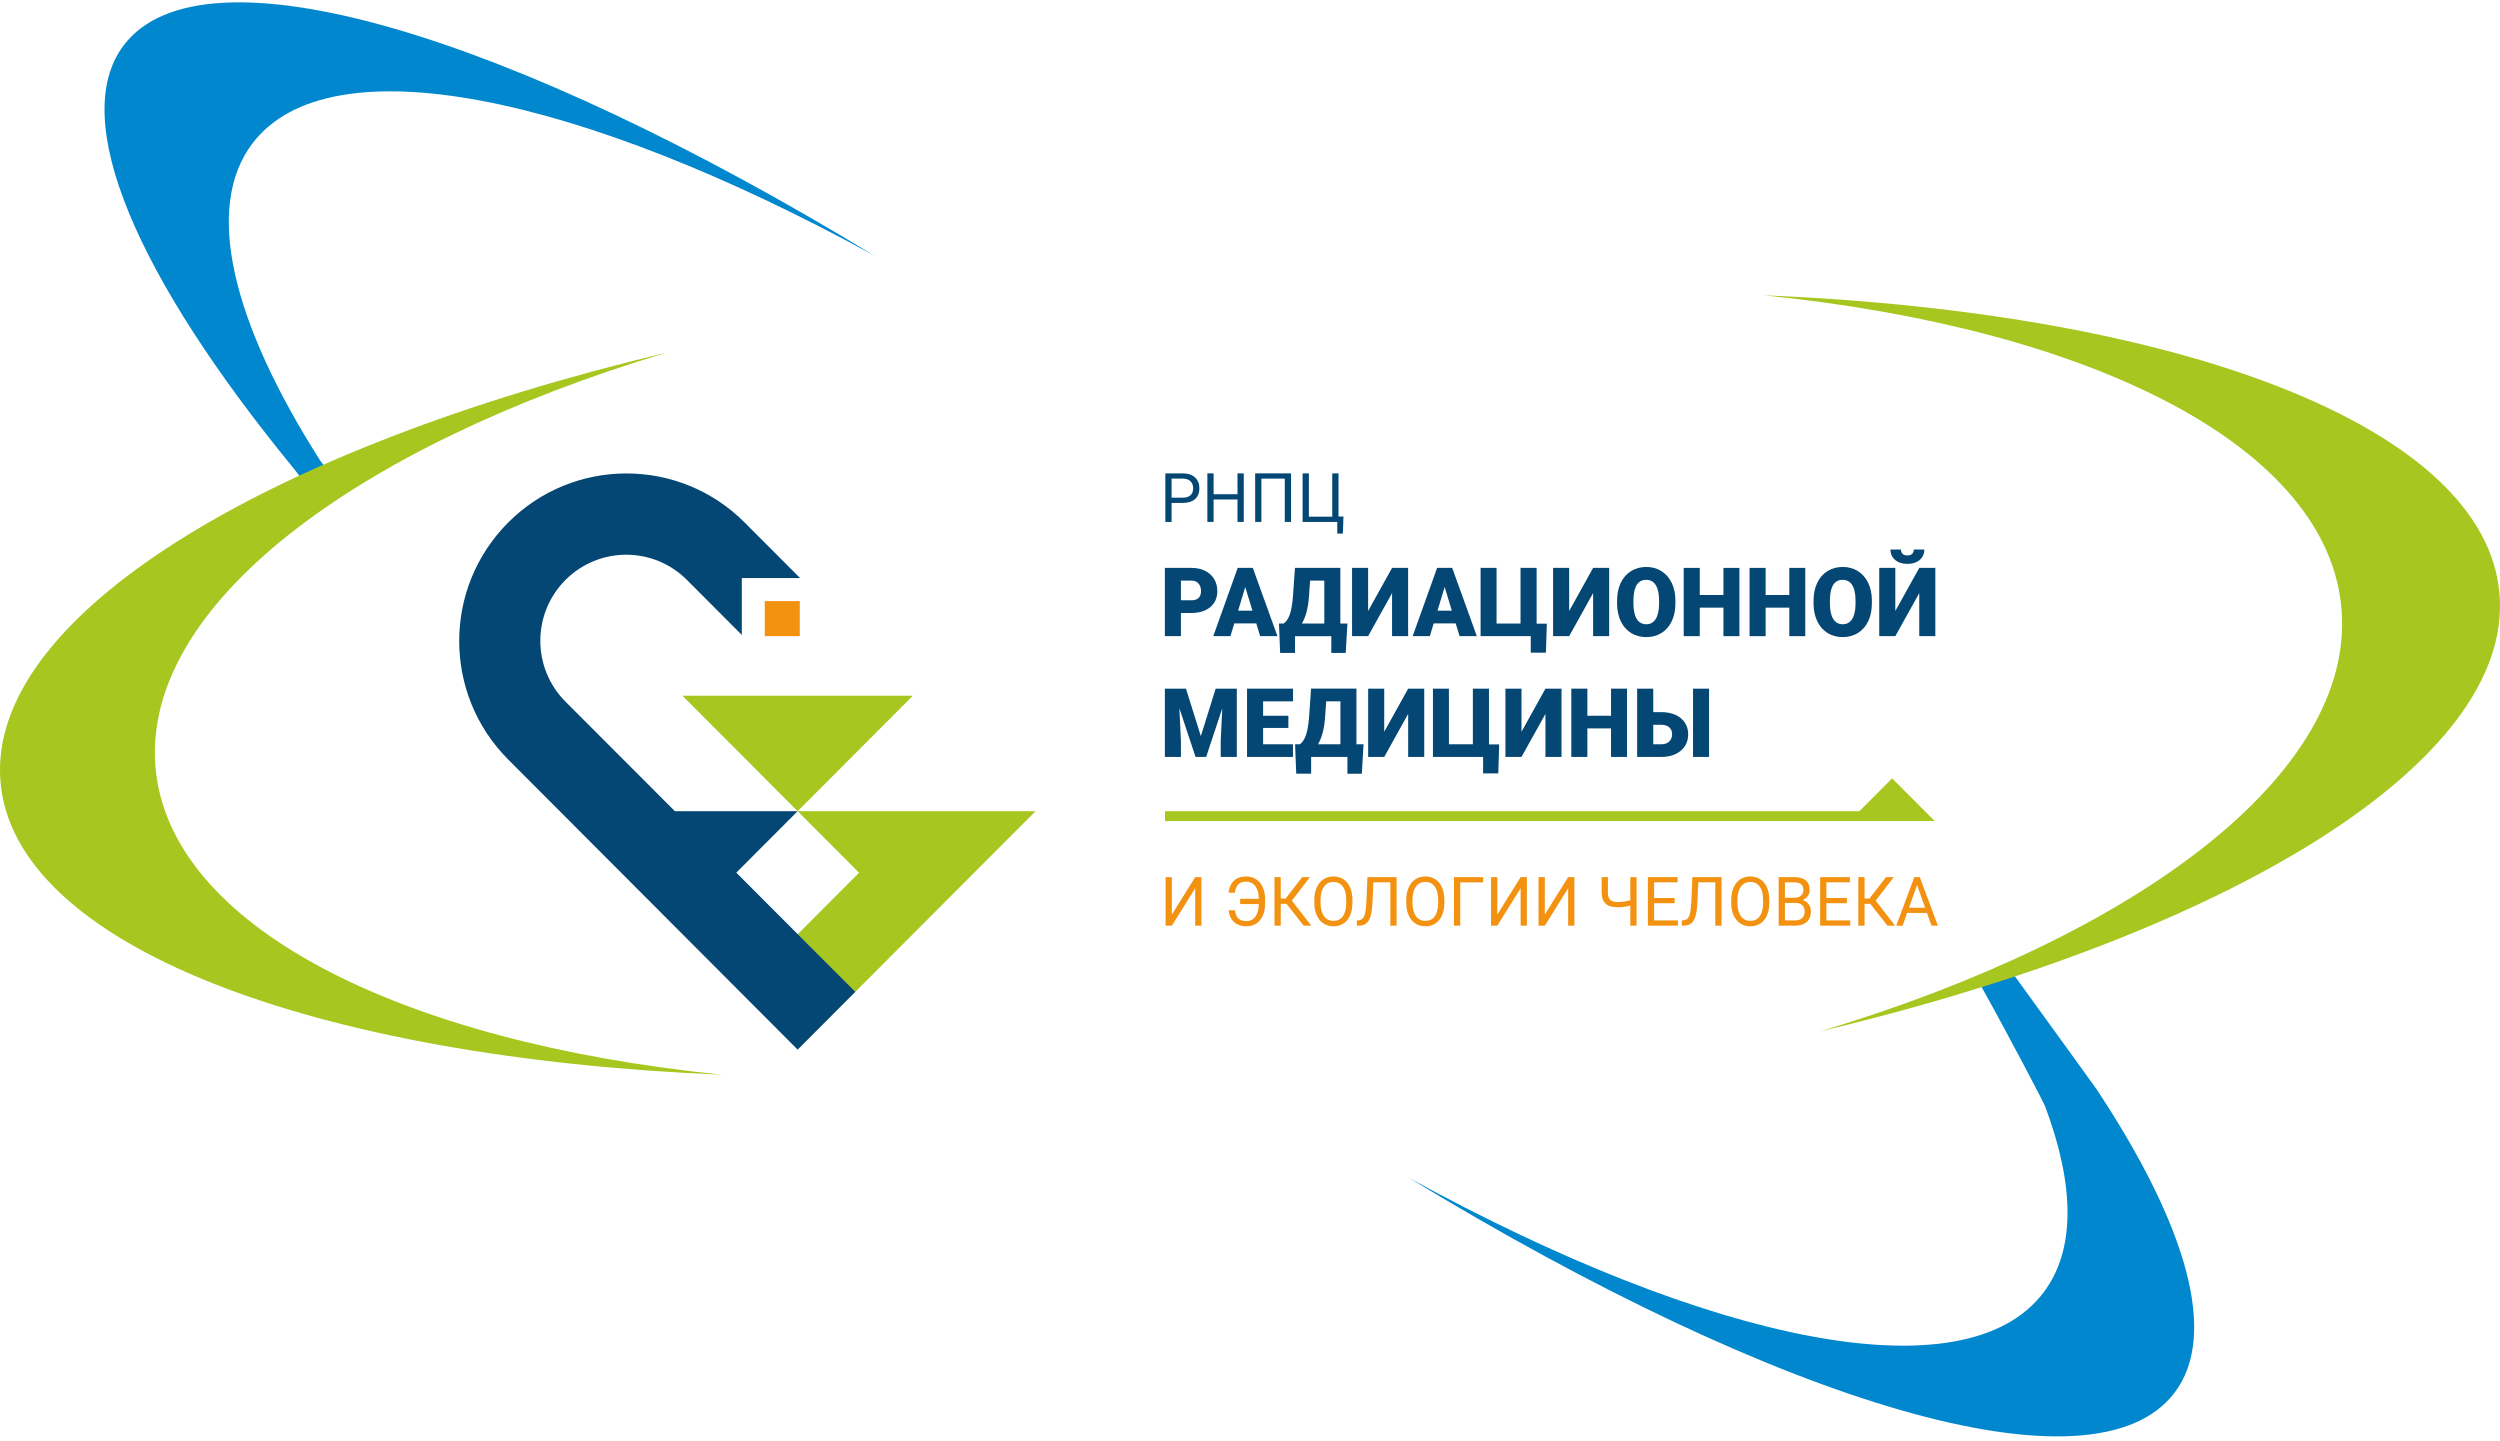 <svg width="236" height="136" viewBox="0 0 236 136" fill="none" xmlns="http://www.w3.org/2000/svg">
<path d="M192.894 122.031C185.466 131.801 161.434 126.764 133.054 111.219C168.106 132.556 197.628 141.531 205.269 131.482C209.452 125.983 206.411 115.661 197.912 102.817C197.753 102.577 192.96 95.967 189.727 91.5C188.727 91.419 187.259 92.6 186.839 92.77C189.727 97.942 192.918 104.063 193.056 104.431C195.848 111.867 195.968 117.988 192.894 122.031Z" fill="#0087CD"/>
<path d="M23.837 13.531C31.125 3.945 54.704 8.887 82.552 24.14C48.157 3.204 19.191 -5.602 11.694 4.258C6.371 11.258 12.971 26.219 27.72 44.215L29.621 46.648C30.096 46.526 31.753 46.236 32.141 46.074C31.973 45.811 30.271 43.546 30.219 43.464C21.955 30.486 19.21 19.614 23.837 13.531Z" fill="#0087CD"/>
<path d="M14.67 72.294C13.509 57.205 33.346 42.178 62.953 33.28C25.009 42.3 -1.155 58.19 0.039 73.709C1.234 89.23 29.44 99.859 68.202 101.455C37.673 98.376 15.832 87.382 14.67 72.294Z" fill="#A7C61F"/>
<path d="M221.047 57.596C222.231 72.973 202.014 88.288 171.839 97.356C210.512 88.165 237.177 71.969 235.96 56.152C234.742 40.335 205.995 29.502 166.49 27.876C197.604 31.013 219.864 42.217 221.047 57.596Z" fill="#A7C61F"/>
<path d="M112.826 82.801H113.414V87.382H112.826V83.851L110.624 87.382H110.031V82.801H110.624V86.331L112.826 82.801Z" fill="#F29210"/>
<path d="M116.572 85.927C116.629 86.305 116.745 86.569 116.921 86.722C117.095 86.873 117.347 86.951 117.674 86.951C118.028 86.951 118.308 86.808 118.514 86.524C118.719 86.24 118.825 85.846 118.829 85.343H117.07V84.848H118.829C118.829 84.349 118.722 83.955 118.512 83.666C118.299 83.376 118.003 83.231 117.622 83.231C117.315 83.231 117.075 83.312 116.905 83.476C116.734 83.641 116.623 83.906 116.572 84.273H115.979C116.026 83.791 116.193 83.416 116.48 83.144C116.766 82.873 117.147 82.736 117.622 82.736C117.983 82.736 118.299 82.825 118.572 83C118.846 83.175 119.055 83.424 119.203 83.749C119.348 84.072 119.422 84.446 119.422 84.867V85.323C119.422 85.745 119.349 86.118 119.204 86.441C119.058 86.763 118.852 87.011 118.588 87.184C118.323 87.356 118.018 87.444 117.674 87.444C117.187 87.444 116.796 87.312 116.503 87.049C116.21 86.787 116.034 86.412 115.979 85.927H116.572Z" fill="#F29210"/>
<path d="M121.445 85.324H120.902V87.382H120.312V82.801H120.902V84.821H121.363L122.926 82.801H123.659L121.953 85.021L123.786 87.382H123.064L121.445 85.324Z" fill="#F29210"/>
<path d="M127.083 84.942C127.083 84.399 126.976 83.982 126.763 83.692C126.55 83.401 126.252 83.256 125.87 83.256C125.497 83.256 125.205 83.401 124.99 83.692C124.777 83.982 124.667 84.386 124.66 84.902V85.238C124.66 85.764 124.768 86.179 124.984 86.479C125.199 86.781 125.497 86.93 125.875 86.93C126.256 86.93 126.552 86.789 126.759 86.505C126.97 86.22 127.076 85.812 127.083 85.282V84.942ZM127.669 85.238C127.669 85.688 127.596 86.079 127.448 86.414C127.301 86.749 127.092 87.004 126.822 87.18C126.552 87.356 126.236 87.444 125.875 87.444C125.524 87.444 125.211 87.356 124.94 87.178C124.668 87.001 124.455 86.749 124.306 86.419C124.154 86.091 124.077 85.711 124.074 85.278V84.949C124.074 84.509 124.147 84.119 124.298 83.781C124.447 83.444 124.659 83.185 124.932 83.006C125.205 82.826 125.517 82.737 125.87 82.737C126.228 82.737 126.544 82.825 126.817 83.002C127.091 83.18 127.301 83.437 127.448 83.773C127.596 84.11 127.669 84.502 127.669 84.949V85.238Z" fill="#F29210"/>
<path d="M131.84 82.801V87.382H131.25V83.294H129.647L129.567 85.11C129.536 85.72 129.475 86.177 129.385 86.484C129.293 86.79 129.16 87.015 128.984 87.159C128.807 87.304 128.573 87.377 128.277 87.382H128.084V86.887L128.206 86.882C128.397 86.866 128.543 86.803 128.646 86.691C128.748 86.578 128.826 86.399 128.879 86.155C128.932 85.908 128.971 85.532 128.993 85.021L129.085 82.801H131.84Z" fill="#F29210"/>
<path d="M135.761 84.942C135.761 84.399 135.654 83.982 135.441 83.692C135.228 83.401 134.93 83.256 134.548 83.256C134.175 83.256 133.882 83.401 133.668 83.692C133.455 83.982 133.344 84.386 133.338 84.902V85.238C133.338 85.764 133.446 86.179 133.661 86.479C133.878 86.781 134.175 86.93 134.555 86.93C134.935 86.93 135.23 86.789 135.439 86.505C135.648 86.22 135.755 85.812 135.761 85.282V84.942ZM136.348 85.238C136.348 85.688 136.273 86.079 136.126 86.414C135.979 86.749 135.77 87.004 135.5 87.18C135.23 87.356 134.914 87.444 134.555 87.444C134.202 87.444 133.89 87.356 133.617 87.178C133.346 87.001 133.134 86.749 132.984 86.419C132.833 86.091 132.756 85.711 132.752 85.278V84.949C132.752 84.509 132.827 84.119 132.976 83.781C133.126 83.444 133.336 83.185 133.609 83.006C133.884 82.826 134.196 82.737 134.548 82.737C134.906 82.737 135.222 82.825 135.496 83.002C135.769 83.18 135.979 83.437 136.126 83.773C136.273 84.11 136.348 84.502 136.348 84.949V85.238Z" fill="#F29210"/>
<path d="M140.006 83.295H137.849V87.381H137.257V82.801H140.006V83.295Z" fill="#F29210"/>
<path d="M143.548 82.801H144.138V87.382H143.548V83.851L141.346 87.382H140.754V82.801H141.346V86.331L143.548 82.801Z" fill="#F29210"/>
<path d="M148.033 82.801H148.622V87.382H148.033V83.851L145.831 87.382H145.238V82.801H145.831V86.331L148.033 82.801Z" fill="#F29210"/>
<path d="M154.493 82.801V87.382H153.901V85.481C153.685 85.544 153.491 85.588 153.314 85.611C153.138 85.636 152.938 85.648 152.712 85.648C152.202 85.648 151.824 85.534 151.576 85.308C151.329 85.082 151.201 84.735 151.194 84.268V82.801H151.788V84.254C151.789 84.573 151.86 84.802 152.001 84.942C152.141 85.084 152.379 85.154 152.712 85.154C153.101 85.154 153.496 85.097 153.901 84.983V82.801H154.493Z" fill="#F29210"/>
<path d="M158.086 85.264H156.148V86.887H158.399V87.382H155.56V82.801H158.369V83.294H156.148V84.77H158.086V85.264Z" fill="#F29210"/>
<path d="M162.513 82.801V87.382H161.925V83.294H160.322L160.241 85.11C160.212 85.72 160.15 86.177 160.059 86.484C159.968 86.79 159.834 87.015 159.658 87.159C159.482 87.304 159.246 87.377 158.952 87.382H158.758V86.887L158.88 86.882C159.072 86.866 159.218 86.803 159.321 86.691C159.422 86.578 159.501 86.399 159.553 86.155C159.607 85.908 159.644 85.532 159.667 85.021L159.759 82.801H162.513Z" fill="#F29210"/>
<path d="M166.436 84.942C166.436 84.399 166.329 83.982 166.116 83.692C165.903 83.401 165.605 83.256 165.223 83.256C164.85 83.256 164.557 83.401 164.343 83.692C164.13 83.982 164.019 84.386 164.013 84.902V85.238C164.013 85.764 164.12 86.179 164.336 86.479C164.553 86.781 164.85 86.93 165.228 86.93C165.609 86.93 165.904 86.789 166.113 86.505C166.322 86.22 166.43 85.812 166.436 85.282V84.942ZM167.021 85.238C167.021 85.688 166.948 86.079 166.8 86.414C166.654 86.749 166.445 87.004 166.175 87.18C165.904 87.356 165.589 87.444 165.228 87.444C164.877 87.444 164.564 87.356 164.292 87.178C164.021 87.001 163.808 86.749 163.658 86.419C163.507 86.091 163.431 85.711 163.427 85.278V84.949C163.427 84.509 163.501 84.119 163.65 83.781C163.801 83.444 164.011 83.185 164.284 83.006C164.557 82.826 164.871 82.737 165.223 82.737C165.581 82.737 165.896 82.825 166.169 83.002C166.444 83.18 166.654 83.437 166.8 83.773C166.948 84.11 167.021 84.502 167.021 84.949V85.238Z" fill="#F29210"/>
<path d="M168.496 85.239V86.886H169.469C169.743 86.886 169.96 86.814 170.119 86.669C170.277 86.523 170.357 86.322 170.357 86.066C170.357 85.515 170.064 85.239 169.478 85.239H168.496ZM168.496 84.754H169.386C169.645 84.754 169.851 84.688 170.005 84.555C170.16 84.423 170.237 84.243 170.237 84.016C170.237 83.764 170.165 83.582 170.021 83.467C169.879 83.352 169.661 83.295 169.368 83.295H168.496V84.754ZM167.907 87.381V82.801H169.368C169.854 82.801 170.218 82.904 170.463 83.108C170.708 83.315 170.829 83.618 170.829 84.022C170.829 84.235 170.771 84.425 170.652 84.589C170.533 84.754 170.371 84.881 170.166 84.972C170.409 85.041 170.599 85.172 170.739 85.367C170.88 85.56 170.949 85.791 170.949 86.059C170.949 86.471 170.82 86.794 170.559 87.029C170.3 87.264 169.932 87.381 169.457 87.381H167.907Z" fill="#F29210"/>
<path d="M174.349 85.264H172.411V86.887H174.662V87.382H171.822V82.801H174.631V83.294H172.411V84.77H174.349V85.264Z" fill="#F29210"/>
<path d="M176.557 85.324H176.014V87.382H175.424V82.801H176.014V84.821H176.474L178.037 82.801H178.771L177.064 85.021L178.897 87.382H178.176L176.557 85.324Z" fill="#F29210"/>
<path d="M180.211 85.688H181.732L180.969 83.547L180.211 85.688ZM181.906 86.183H180.033L179.612 87.383H179.004L180.712 82.801H181.227L182.938 87.383H182.334L181.906 86.183Z" fill="#F29210"/>
<path d="M111.48 56.668H112.475C112.768 56.668 112.991 56.592 113.146 56.443C113.3 56.292 113.377 56.08 113.377 55.805C113.377 55.503 113.299 55.263 113.14 55.083C112.981 54.903 112.765 54.811 112.491 54.808H111.48V56.668ZM111.48 57.867V60.054H109.964V53.609H112.475C112.955 53.609 113.381 53.699 113.751 53.881C114.122 54.062 114.408 54.32 114.611 54.656C114.814 54.991 114.916 55.37 114.916 55.797C114.916 56.424 114.697 56.927 114.256 57.304C113.817 57.679 113.215 57.867 112.448 57.867H111.48Z" fill="#054774"/>
<path d="M116.878 57.65H118.231L117.552 55.414L116.878 57.65ZM118.594 58.849H116.516L116.152 60.054H114.532L116.839 53.609H118.265L120.59 60.054H118.96L118.594 58.849Z" fill="#054774"/>
<path d="M122.897 58.859H125.014V54.809H123.675L123.559 56.42C123.472 57.465 123.251 58.278 122.897 58.859ZM127.036 61.64H125.676V60.055H122.249V61.636H120.844L120.736 58.859H121.181C121.415 58.7 121.603 58.425 121.745 58.039C121.888 57.65 121.989 57.093 122.05 56.367L122.245 53.608H126.528V58.859H127.196L127.036 61.64Z" fill="#054774"/>
<path d="M131.411 53.609H132.927V60.054H131.411V55.99L129.15 60.054H127.634V53.609H129.15V57.678L131.411 53.609Z" fill="#054774"/>
<path d="M135.701 57.65H137.054L136.375 55.414L135.701 57.65ZM137.417 58.849H135.339L134.976 60.054H133.355L135.663 53.609H137.088L139.413 60.054H137.785L137.417 58.849Z" fill="#054774"/>
<path d="M139.768 53.609H141.276V58.86H143.537V53.609H145.057V58.872H146.021L145.934 61.609H144.503V60.054H139.768V53.609Z" fill="#054774"/>
<path d="M150.389 53.609H151.906V60.054H150.389V55.99L148.129 60.054H146.612V53.609H148.129V57.678L150.389 53.609Z" fill="#054774"/>
<path d="M156.617 56.694C156.617 56.055 156.511 55.568 156.304 55.235C156.095 54.903 155.795 54.736 155.406 54.736C154.646 54.736 154.244 55.322 154.2 56.491L154.196 56.965C154.196 57.596 154.299 58.081 154.504 58.422C154.708 58.76 155.011 58.93 155.416 58.93C155.798 58.93 156.093 58.763 156.301 58.429C156.509 58.096 156.614 57.616 156.617 56.991V56.694ZM158.158 56.965C158.158 57.593 158.045 58.149 157.818 58.634C157.59 59.117 157.266 59.49 156.847 59.752C156.429 60.012 155.951 60.143 155.416 60.143C154.879 60.143 154.404 60.017 153.989 59.765C153.575 59.511 153.251 59.151 153.019 58.682C152.788 58.213 152.665 57.673 152.653 57.066V56.703C152.653 56.071 152.766 55.514 152.993 55.031C153.219 54.55 153.543 54.176 153.966 53.913C154.388 53.652 154.869 53.52 155.406 53.52C155.939 53.52 156.414 53.649 156.832 53.909C157.25 54.168 157.575 54.539 157.807 55.018C158.039 55.498 158.156 56.048 158.158 56.667V56.965Z" fill="#054774"/>
<path d="M164.2 60.054H162.692V57.362H160.458V60.054H158.941V53.609H160.458V56.168H162.692V53.609H164.2V60.054Z" fill="#054774"/>
<path d="M170.418 60.054H168.91V57.362H166.676V60.054H165.159V53.609H166.676V56.168H168.91V53.609H170.418V60.054Z" fill="#054774"/>
<path d="M175.164 56.694C175.164 56.055 175.058 55.568 174.851 55.235C174.64 54.903 174.342 54.736 173.953 54.736C173.193 54.736 172.791 55.322 172.747 56.491L172.743 56.965C172.743 57.596 172.846 58.081 173.051 58.422C173.254 58.76 173.558 58.93 173.963 58.93C174.345 58.93 174.64 58.763 174.848 58.429C175.054 58.096 175.161 57.616 175.164 56.991V56.694ZM176.705 56.965C176.705 57.593 176.592 58.149 176.364 58.634C176.137 59.117 175.813 59.49 175.394 59.752C174.974 60.012 174.498 60.143 173.963 60.143C173.426 60.143 172.951 60.017 172.536 59.765C172.121 59.511 171.798 59.151 171.566 58.682C171.335 58.213 171.212 57.673 171.2 57.066V56.703C171.2 56.071 171.313 55.514 171.54 55.031C171.766 54.55 172.09 54.176 172.513 53.913C172.935 53.652 173.416 53.52 173.953 53.52C174.486 53.52 174.961 53.649 175.379 53.909C175.797 54.168 176.122 54.539 176.354 55.018C176.585 55.498 176.703 56.048 176.705 56.667V56.965Z" fill="#054774"/>
<path d="M181.658 51.873C181.658 52.277 181.512 52.605 181.221 52.855C180.931 53.107 180.543 53.232 180.059 53.232C179.575 53.232 179.188 53.107 178.896 52.855C178.606 52.605 178.46 52.277 178.46 51.873H179.45C179.45 52.05 179.504 52.188 179.611 52.288C179.719 52.385 179.868 52.435 180.059 52.435C180.249 52.435 180.397 52.388 180.502 52.291C180.607 52.194 180.659 52.056 180.659 51.873H181.658ZM181.178 53.609H182.695V60.054H181.178V55.99L178.918 60.054H177.401V53.609H178.918V57.678L181.178 53.609Z" fill="#054774"/>
<path d="M111.956 65.008L113.36 69.492L114.759 65.008H116.756V71.454H115.235V69.949L115.382 66.868L113.862 71.454H112.859L111.334 66.863L111.48 69.949V71.454H109.964V65.008H111.956Z" fill="#054774"/>
<path d="M121.623 68.718H119.237V70.259H122.055V71.454H117.721V65.008H122.063V66.207H119.237V67.568H121.623V68.718Z" fill="#054774"/>
<path d="M124.418 70.259H126.536V66.207H125.195L125.079 67.818C124.993 68.863 124.773 69.675 124.418 70.259ZM128.558 73.039H127.196V71.454H123.771V73.034H122.365L122.257 70.259H122.703C122.936 70.099 123.124 69.825 123.267 69.437C123.408 69.049 123.511 68.492 123.571 67.766L123.765 65.007H128.048V70.259H128.718L128.558 73.039Z" fill="#054774"/>
<path d="M132.931 65.008H134.448V71.454H132.931V67.39L130.671 71.454H129.154V65.008H130.671V69.076L132.931 65.008Z" fill="#054774"/>
<path d="M135.27 65.008H136.778V70.259H139.038V65.008H140.559V70.271H141.523L141.436 73.008H140.005V71.454H135.27V65.008Z" fill="#054774"/>
<path d="M145.89 65.008H147.407V71.454H145.89V67.39L143.63 71.454H142.113V65.008H143.63V69.076L145.89 65.008Z" fill="#054774"/>
<path d="M153.591 71.454H152.082V68.761H149.848V71.454H148.332V65.008H149.848V67.567H152.082V65.008H153.591V71.454Z" fill="#054774"/>
<path d="M161.335 71.454H159.823V65.008H161.335V71.454ZM156.067 68.42V70.258H156.845C157.154 70.258 157.397 70.17 157.578 69.993C157.757 69.815 157.847 69.586 157.847 69.305C157.847 69.04 157.758 68.827 157.58 68.664C157.401 68.502 157.154 68.42 156.837 68.42H156.067ZM156.067 67.225H156.85C157.348 67.225 157.789 67.312 158.172 67.486C158.555 67.66 158.85 67.906 159.056 68.224C159.261 68.541 159.365 68.904 159.365 69.315C159.365 69.95 159.135 70.464 158.675 70.86C158.216 71.255 157.598 71.454 156.823 71.454H154.547V65.008H156.067V67.225Z" fill="#054774"/>
<path d="M110.597 46.98H111.656C111.972 46.98 112.213 46.903 112.382 46.751C112.548 46.599 112.634 46.379 112.634 46.09C112.634 45.818 112.548 45.599 112.382 45.435C112.213 45.271 111.984 45.186 111.691 45.179H110.597V46.98ZM110.597 47.474V49.269H110.007V44.686H111.656C112.146 44.686 112.53 44.814 112.807 45.07C113.085 45.326 113.223 45.665 113.223 46.087C113.223 46.531 113.088 46.874 112.816 47.115C112.544 47.354 112.156 47.474 111.651 47.474H110.597Z" fill="#054774"/>
<path d="M117.412 49.269H116.82V47.15H114.564V49.269H113.975V44.686H114.564V46.656H116.82V44.686H117.412V49.269Z" fill="#054774"/>
<path d="M121.876 49.269H121.283V45.181H119.077V49.269H118.487V44.686H121.876V49.269Z" fill="#054774"/>
<path d="M122.966 44.686H123.558V48.774H125.764V44.686H126.354V48.762H126.823L126.768 50.373H126.237V49.269H122.966V44.686Z" fill="#054774"/>
<path d="M75.499 60.055H72.192V56.742H75.499V60.055Z" fill="#F29210"/>
<path d="M75.298 76.576L64.425 65.68H86.171L75.298 76.576Z" fill="#A7C61F"/>
<path d="M75.297 76.577L81.094 82.386L75.296 88.196L80.648 93.65L80.734 93.636L97.755 76.577H75.297Z" fill="#A7C61F"/>
<path d="M69.507 82.379L75.298 76.576H63.71L53.382 66.236C50.216 63.063 50.216 57.92 53.382 54.747C56.548 51.573 61.681 51.573 64.847 54.747L70.027 59.938V54.568H75.528L70.296 49.326C64.131 43.148 54.137 43.148 47.973 49.326C41.807 55.502 41.807 65.519 47.973 71.697L75.298 99.085L80.74 93.631L69.507 82.379Z" fill="#054774"/>
<path d="M178.616 73.478L175.524 76.576H109.976V77.509H182.638L178.616 73.478Z" fill="#A7C61F"/>
</svg>
